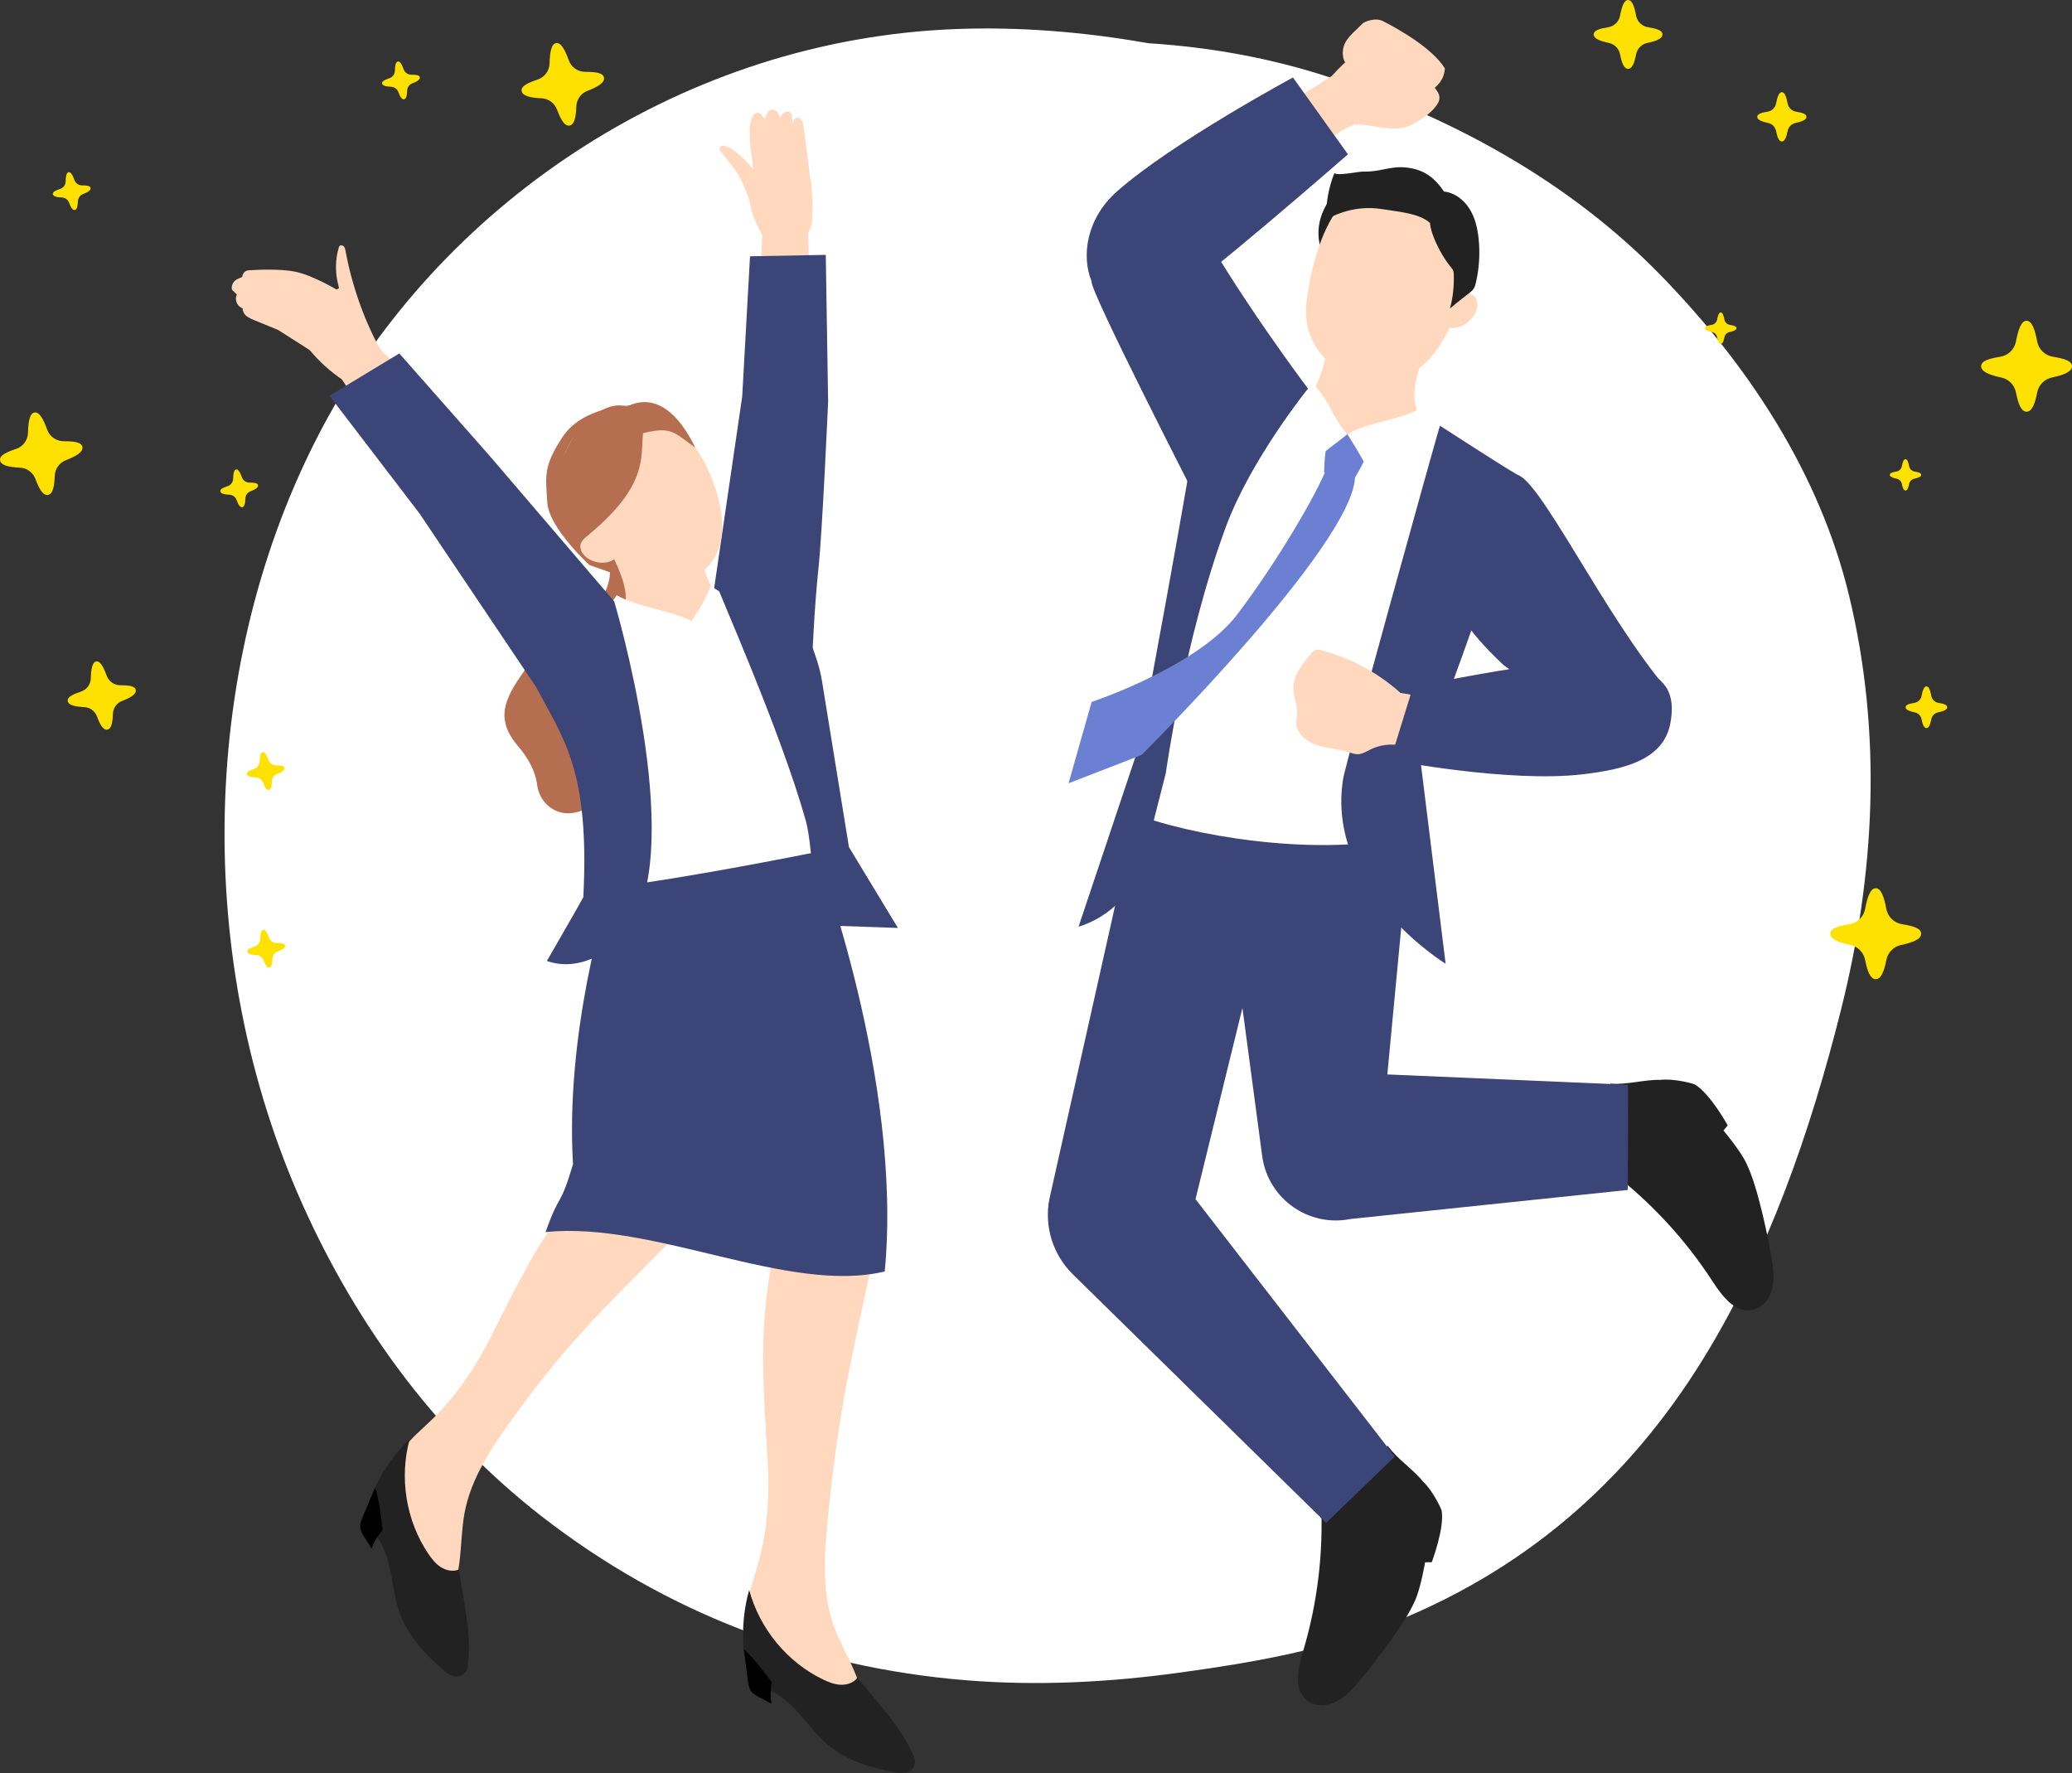 <?xml version="1.0" encoding="UTF-8"?>
<svg id="_レイヤー_2" data-name="レイヤー 2" xmlns="http://www.w3.org/2000/svg" viewBox="0 0 275.475 235.7">
  <rect x="0" y="0" width="275.475" height="235.7" fill="#333333" stroke="none"/>
  <defs>
    <style>
      .cls-1 {
        fill: #b56e50;
      }

      .cls-2 {
        fill: #fff;
      }

      .cls-3 {
        fill: #ffe100;
      }

      .cls-4 {
        fill: #222;
      }

      .cls-5 {
        fill: #3c4577;
      }

      .cls-6 {
        fill: #ffd8bd;
      }

      .cls-7 {
        fill: #6c80d3;
      }
    </style>
  </defs>
  <g id="_書き出し用" data-name="書き出し用">
    <g>
      <path class="cls-2" d="M152.657,5.744c-8.52-1.507-17.146-2.207-25.62-1.881-35.938,1.385-67.567,22.738-83.463,51.647-16.872,30.684-18.16,70.337-4.007,103.12,7.016,16.252,17.741,31.514,32.38,42.894,16.454,12.792,35.499,20.145,56.544,21.847,9.459.765,18.886.276,28.194-.998,9.171-1.255,18.367-2.813,26.926-6.054,18.809-7.123,32.745-19.363,42.78-35.593,8.753-14.157,14.381-30.554,18.378-46.505,4.519-18.037,5.507-36.654,1.066-55.048-3.876-16.054-13.196-30.449-25.125-42.668-11.973-12.263-27.426-20.806-44-26.246-7.826-2.569-15.915-3.998-24.053-4.515Z"/>
      <g>
        <g>
          <polygon class="cls-6" points="101.36 30.852 107.436 30.609 107.556 35.219 101.075 36.843 101.36 30.852"/>
          <path class="cls-6" d="M101.567,31.694s-1.5-2.656-1.745-4.165c-.245-1.509-1.289-3.763-1.916-4.682-.627-.919-2.182-2.829-2.182-2.829,0,0-.226-.763.551-.635s1.69.871,2.692,1.809c.606.567,1.365,1.532,1.87,2.207.33.441.552.758.552.758l1.496,1.022.657,1.899.097,3.015-2.073,1.601Z"/>
          <path class="cls-6" d="M100.494,25.309l-.763-6.14-.068-1.585c-.032-.758.123-1.511.454-2.194l.01-.02c.114-.236.355-.383.617-.378h0c.216.004.417.112.54.29l.355.515.424-.876c.037-.076.096-.14.168-.192.462-.334,1.121-.076,1.296.466l.142.436.169-.174c.388-.788,1.076-.723,1.296-.46.225.27.236,1.386.236,1.386l.252-.531c.328-.456.928-.169,1.138.519l.564,4.066.363,3.097.089,1.271s-5.966.655-7.281.504Z"/>
          <path class="cls-6" d="M101.092,23.949l6.677-.196s.201,1.814.26,3.043-.096,3.008-.096,3.008l-.537,1.303-4.93.59-1.375-7.748Z"/>
        </g>
        <path class="cls-5" d="M94.775,79.375l3.904-26.68,1.037-18.624,10.072-.188.312,19.5s-.767,17.372-1.285,22.168c-.518,4.796-.819,11.65-.819,11.65l-13.221-7.826Z"/>
        <path class="cls-3" d="M2.139,59.678c.922-.31,1.556-1.162,1.582-2.135.038-1.436.207-2.602.879-2.711l-.013.002c.671-.109,1.201.943,1.691,2.294.332.915,1.203,1.523,2.176,1.525,1.356.003,2.396.11,2.503.772.11.68-.877,1.243-2.204,1.753-.863.332-1.444,1.152-1.476,2.076-.047,1.381-.236,2.432-.911,2.541l.013-.002c-.675.11-1.186-.828-1.668-2.123-.322-.867-1.133-1.461-2.057-1.503-1.421-.064-2.535-.286-2.646-.966-.107-.662.845-1.092,2.13-1.524"/>
        <path class="cls-3" d="M71.485,10.576c.922-.31,1.556-1.162,1.582-2.135.038-1.436.207-2.602.879-2.711l-.013.002c.671-.109,1.201.943,1.691,2.294.332.915,1.203,1.523,2.176,1.525,1.356.003,2.396.11,2.503.772.11.68-.877,1.243-2.204,1.753-.863.332-1.444,1.152-1.476,2.076-.047,1.381-.236,2.432-.911,2.541l.013-.002c-.675.11-1.186-.828-1.668-2.123-.322-.867-1.133-1.461-2.057-1.503-1.421-.064-2.535-.286-2.646-.966-.107-.662.845-1.092,2.13-1.524"/>
        <path class="cls-3" d="M8.003,25.112c.423-.142.713-.533.725-.979.017-.658.095-1.192.403-1.242l-.006.001c.308-.05.551.432.775,1.051.152.419.551.698.997.699.621.002,1.098.05,1.147.354.051.312-.402.57-1.01.803-.396.152-.662.528-.676.951-.022.633-.108,1.114-.417,1.165l.006-.001c-.309.05-.544-.379-.764-.973-.148-.397-.519-.67-.943-.689-.651-.029-1.162-.131-1.213-.443-.049-.303.387-.5.976-.698"/>
        <path class="cls-3" d="M51.776,10.398c.423-.142.713-.533.725-.979.017-.658.095-1.192.403-1.242l-.006.001c.308-.05.551.432.775,1.051.152.419.551.698.997.699.621.002,1.098.05,1.147.354.051.312-.402.57-1.01.803-.396.152-.662.528-.676.951-.022.633-.108,1.114-.417,1.165l.006-.001c-.309.05-.544-.379-.764-.973-.148-.397-.519-.67-.943-.689-.651-.029-1.162-.131-1.213-.443-.049-.303.387-.5.976-.698"/>
        <path class="cls-3" d="M33.162,64.155c-.446-.001-.845-.28-.997-.699-.225-.619-.467-1.101-.775-1.051l.006-.001c-.308.05-.385.584-.403,1.242-.012.446-.302.836-.725.979-.589.198-1.026.395-.976.698.051.312.562.413,1.213.443.423.019.795.291.943.689.221.593.455,1.023.764.973l-.006.001c.309-.05.396-.532.417-1.165.014-.424.281-.799.676-.951.608-.234,1.061-.492,1.01-.803-.049-.303-.526-.352-1.147-.354"/>
        <path class="cls-3" d="M36.69,101.742c-.446-.001-.845-.28-.997-.699-.225-.619-.467-1.101-.775-1.051l.006-.001c-.308.05-.385.584-.403,1.242-.012.446-.302.836-.725.979-.589.198-1.026.395-.976.698.051.312.562.413,1.213.443.423.019.795.291.943.689.221.593.455,1.023.764.973l-.006.001c.309-.05.396-.532.417-1.165.014-.424.281-.799.676-.951.608-.234,1.061-.492,1.01-.803-.049-.303-.526-.352-1.147-.354"/>
        <path class="cls-3" d="M15.986,91.093c-.804-.002-1.524-.505-1.799-1.261-.405-1.116-.843-1.986-1.398-1.896l.011-.002c-.555.09-.695,1.054-.726,2.241-.021.804-.545,1.509-1.307,1.765-1.062.357-1.85.713-1.761,1.26.091.562,1.013.745,2.187.798.764.034,1.434.525,1.7,1.242.398,1.07.82,1.845,1.378,1.754l-.011.002c.558-.091.714-.959.753-2.1.026-.764.506-1.442,1.22-1.716,1.097-.422,1.913-.887,1.822-1.449-.089-.547-.948-.635-2.069-.638"/>
        <path class="cls-3" d="M36.756,125.352c-.445-.001-.844-.279-.995-.698-.224-.618-.467-1.099-.774-1.049l.006-.001c-.307.05-.385.583-.402,1.24-.012.445-.302.835-.724.977-.588.198-1.024.394-.975.697.05.311.561.413,1.21.442.423.019.794.291.941.687.22.592.454,1.021.763.971l-.006.001c.309-.05.395-.531.417-1.163.014-.423.28-.798.675-.95.607-.233,1.059-.491,1.009-.802-.049-.303-.525-.351-1.145-.353"/>
        <path class="cls-1" d="M83.677,53.917s-6.209.078-8.893,4.189c-2.517,3.854-2.261,4.977-2.02,8.694.223,3.432,5.622,8.325,5.622,8.325l6.967,2.474,6.549-2.701s-.688-23.303-8.225-20.981Z"/>
        <path class="cls-1" d="M81.064,75.248s.754,3.655-3.748,7.369c-4.502,3.714-4.575,2.355-7.537,6.465-2.846,3.949-3.952,6.573-.828,10.21,1.757,2.046,2.317,3.872,2.471,5.079.268,2.099,1.996,3.756,4.112,3.744.564-.003,1.181-.11,1.849-.364,3.796-1.445,5.789-6.515,6.288-9.828.498-3.313,3.605-14.442,3.605-14.442l-.721-8.461-5.49.228Z"/>
        <path class="cls-6" d="M81.389,73.798c-1.838.298,10.732-1.776,11.885-2.097.141,2.813.201,6.424,3.362,8.229,1.896,1.083,2.252-.15,6.48.096,1.569,9.662-2.242,18.971-10.618,20.331-9.509,1.544-15.446-4.275-17.181-14.96,1.379-.9,3.737-.926,5.636-2.165,2.916-1.903,2.918-4.479.436-9.433Z"/>
        <path class="cls-6" d="M78.57,55.832c6.082-4.734,12.836.864,15.34,6.14,2.812,5.925,2.727,10.728.205,13.341-2.076,2.151-7.919,1.994-11.827-.822-6.859-4.943-11.203-12.834-3.718-18.659Z"/>
        <path class="cls-6" d="M117.499,160.134c-3.333,17.075-5.772,24.388-7.437,41.705-.463,4.821-.84,9.83.819,14.38,1.439,3.947,4.403,7.688,3.738,11.836-3.802-.788-7.573-2.184-10.509-4.725-2.936-2.541-4.935-6.364-4.604-10.233.17-1.989.925-3.874,1.44-5.802,1.15-4.307,1.396-8.838,1.11-13.287-1.201-18.703-.839-19.724,3.268-40.767,3.876.753,6.984,3.934,12.176,6.893Z"/>
        <path class="cls-6" d="M78.517,70.797c-.448.556-1.261.959-1.344,1.669-.228,1.951,3.418,3.369,5.013,1.389-1.033-1.071-2.066-2.142-3.669-3.058Z"/>
        <path class="cls-2" d="M100.432,80.658c-7.518,1.221-14.393,5.433-21.025,2.795-2.863.662-4.275,2.598-7.137,3.26,8.617,13.185,5.261,30.265,10.194,42.692,8.856-3.771,16.31-4.979,25.816-6.492.785-14.711-2.519-33.021-3.418-40.626-3.135-.779-3.572-1.768-4.429-1.629Z"/>
        <path class="cls-2" d="M81.982,79.118c2.658,1.584,7.699,2.083,10.357,3.667-1.274,1.969-3.989,5.165-5.77,7.245-3.005-1.69-5.743-3.854-8.08-6.389,1.234-1.441,2.468-2.883,3.493-4.523Z"/>
        <path class="cls-2" d="M94.529,77.862c-1.114,2.475-1.38,2.887-2.601,4.698,1.831,1.465,3.21,3.875,4.814,5.586,2.316-2.554,2.014-4.067,3.429-7.211-1.627-.977-4.151-1.841-5.643-3.073Z"/>
        <path class="cls-5" d="M111.208,123.075l8.173.284-6.513-10.751s-1.943-11.967-3.59-22.111c-.559-3.44-2.404-7.086-3.942-11.253-2.679-.529-9.78-1.063-9.866-1.069-.07.242,8.284,18.912,11.654,30.9,1.112,3.956.5,11.991,4.084,14.001Z"/>
        <path class="cls-5" d="M72.71,127.746c4.103,1.469,8.791-1.017,11.175-4.666,7.317-11.199-2.225-43.129-2.225-43.129-1.01.423-5.025,8.596-10.317,11.486,3.441,6.652,7.091,10.732,6.211,27.83-.005.088-4.844,8.478-4.844,8.478Z"/>
        <path class="cls-6" d="M96.104,157.422c-11.495,13.058-17.626,16.833-27.804,30.943-2.833,3.928-5.686,8.062-6.551,12.828-.75,4.133-.079,8.86-2.747,12.104-2.885-2.599-5.435-5.708-6.688-9.383-1.252-3.676-1.048-7.985,1.19-11.158,1.151-1.631,2.753-2.877,4.171-4.282,3.167-3.138,5.666-6.925,7.665-10.91,8.403-16.752,7.675-14.437,21.842-30.53,2.966,2.607,5.933,5.214,8.921,10.388Z"/>
        <path class="cls-1" d="M85.49,57.582c-.348,3.107.79,6.953-7.428,13.671-1.842-1.5-3.298-4.909-3.825-7.6.343-5.108,5.413-10.78,9.114-9.604,3.762-1.874,6.873.876,9.09,5.462-2.894-2.085-3.193-2.837-6.95-1.929Z"/>
        <path class="cls-5" d="M81.053,117.967c-.489,2.033-5.923,19.344-4.87,36.803-1.785,5.99-1.683,3.503-3.65,9.013,14.424-1.466,32.222,8.309,45.092,5.242,2.453-25.417-9.111-55.75-9.111-55.75,0,0-17.598,3.56-27.461,4.691Z"/>
        <path class="cls-6" d="M53.955,49.348c-1.158-1.204-2.723-1.812-3.644-3.337-1.31,1.989-3.562,2.421-4.872,4.409,1.25,1.812.918,1.514,2.125,3.374,1.886-1.531,4.801-3.155,6.391-4.446Z"/>
        <path class="cls-5" d="M81.66,79.951l-16.493-19.273-12.078-13.695-9.288,5.625,11.973,15.651,17.8,26.5s4.984.92,6.216-4.405c1.232-5.325,1.869-10.404,1.869-10.404Z"/>
        <path class="cls-6" d="M50.558,46.476c-2.209-4.096-3.773-8.539-4.617-13.115-.039-.213-.083-.438-.227-.599s-.427-.218-.572-.058c-.057.063-.083.146-.107.227-.42,1.439-.481,2.981-.175,4.449.108.52.262,1.034.304,1.564.034.439-.009.88-.013,1.32-.017,2.076.845,4.045,1.694,5.939.228.51.464,1.03.846,1.437s.945.688,1.495.589c.82-.149,1.278-1.042,1.371-1.753Z"/>
        <path class="cls-6" d="M38.176,41.647c1.667,3.859,4.562,7.176,8.161,9.348.981-1.408,2.242-2.621,3.687-3.546-1.091-3.099-2.494-6.088-4.181-8.908-.086-.144-.191-.302-.356-.337-.14-.03-.281.038-.408.104-2.204,1.153-4.355,2.406-6.903,3.339Z"/>
        <path class="cls-6" d="M45.311,38.834s-3.602-2.262-6.211-2.745c-1.901-.352-4.671-.243-6.033-.159-.466.029-.833.405-.853.872h0s-.644.296-.644.296c-.49.225-.792.728-.761,1.267h0c.005.085.042.166.103.225l.569.548-.05.155c-.21.65.094,1.355.71,1.648l.114.054h0c.016.479.282.914.701,1.146l.498.277,3.53,1.448,5.445,3.473,2.881-8.506Z"/>
        <path class="cls-4" d="M60.988,208.651c-.769.318-1.679.125-2.38-.323s-1.227-1.122-1.69-1.814c-2.936-4.379-3.854-10.054-2.456-15.2-3.09,2.965-5.252,6.882-6.214,11.163,1.912,1.144,2.928,3.348,3.461,5.512s.698,4.423,1.463,6.515c1.119,3.058,3.434,5.528,5.924,7.627.349.294.698.505,1.062.642.929.35,1.936-.275,2.043-1.262.435-3.993-.181-6.782-1.213-12.861Z"/>
        <path d="M50.854,203.443c-.637.698-1.131,1.525-1.442,2.417-2.188-3.529-2.004-2.013.469-8.137.502,1.572.86,4.303.973,5.72Z"/>
        <path class="cls-4" d="M113.989,223.043c-.503.663-1.386.956-2.218.922s-1.626-.35-2.375-.713c-4.744-2.298-8.401-6.734-9.792-11.882-1.171,4.119-1.06,8.592.269,12.773,2.228.023,4.218,1.413,5.77,3.012,1.552,1.599,2.835,3.466,4.552,4.886,2.509,2.076,5.755,3.039,8.964,3.595.45.078.857.084,1.241.018.979-.167,1.533-1.214,1.127-2.12-1.639-3.667-3.579-5.764-7.538-10.491Z"/>
        <path d="M102.611,223.661c-.198.924-.206,1.888-.025,2.815-3.67-1.942-2.745-.726-3.702-7.261,1.227,1.104,2.915,3.281,3.727,4.447Z"/>
      </g>
      <g>
        <path class="cls-4" d="M178.673,24.376c-3.276,3.01-3.941,6.161-2.983,8.94.777-.689.783-1.982,1.447-2.781,1.11-1.335,2.221-2.671,3.331-4.006.136-.163.278-.34.301-.551.032-.291-.167-.551-.359-.771-.43-.494-.885-.967-1.736-.83Z"/>
        <path class="cls-3" d="M252.865,122.857c-1.046-.172-1.876-.978-2.073-2.019-.291-1.537-.677-2.761-1.418-2.761h.015c-.741,0-1.127,1.223-1.418,2.761-.197,1.041-1.027,1.847-2.073,2.019-1.457.24-2.556.536-2.556,1.266,0,.75,1.16,1.183,2.676,1.5.986.206,1.754.986,1.949,1.974.292,1.476.678,2.573,1.422,2.573h-.015c.745,0,1.131-1.097,1.422-2.573.195-.988.963-1.768,1.949-1.974,1.516-.317,2.676-.75,2.676-1.5,0-.73-1.099-1.026-2.556-1.266"/>
        <path class="cls-3" d="M272.919,47.42c-1.046-.172-1.876-.978-2.073-2.019-.291-1.537-.677-2.761-1.418-2.761h.015c-.741,0-1.127,1.223-1.418,2.761-.197,1.041-1.027,1.847-2.073,2.019-1.457.24-2.556.536-2.556,1.266,0,.75,1.16,1.183,2.676,1.5.986.206,1.754.986,1.949,1.974.292,1.476.678,2.573,1.422,2.573h-.015c.745,0,1.131-1.097,1.422-2.573.195-.988.963-1.768,1.949-1.974,1.516-.317,2.676-.75,2.676-1.5,0-.73-1.099-1.026-2.556-1.266"/>
        <path class="cls-3" d="M238.79,14.845c-.567-.093-1.017-.53-1.124-1.095-.158-.833-.367-1.497-.769-1.497h.008c-.402,0-.611.663-.769,1.497-.107.565-.557,1.001-1.124,1.095-.79.13-1.386.291-1.386.687,0,.407.629.641,1.45.813.534.112.951.535,1.056,1.07.158.8.367,1.395.771,1.395h-.008c.404,0,.613-.595.771-1.395.106-.536.522-.959,1.056-1.07.822-.172,1.45-.406,1.45-.813,0-.396-.596-.556-1.386-.687"/>
        <path class="cls-3" d="M219.093,3.618c-.791-.131-1.42-.74-1.569-1.528-.22-1.164-.512-2.089-1.073-2.089h.011c-.561,0-.853.926-1.073,2.089-.149.788-.777,1.398-1.569,1.528-1.103.182-1.934.406-1.934.958,0,.568.878.895,2.025,1.135.746.156,1.327.746,1.475,1.494.221,1.117.513,1.947,1.076,1.947h-.011c.564,0,.856-.83,1.076-1.947.148-.748.729-1.338,1.475-1.494,1.147-.24,2.025-.567,2.025-1.135,0-.553-.832-.777-1.934-.958"/>
        <path class="cls-3" d="M229.98,43.186c-.361-.06-.648-.338-.716-.697-.101-.531-.234-.953-.489-.953h.005c-.256,0-.389.422-.489.953-.068.36-.355.638-.716.697-.503.083-.882.185-.882.437,0,.259.4.409.924.518.34.071.605.34.673.682.101.51.234.888.491.888h-.005c.257,0,.39-.379.491-.888.067-.341.332-.611.673-.682.523-.109.924-.259.924-.518,0-.252-.379-.354-.882-.437"/>
        <path class="cls-3" d="M254.539,62.685c-.361-.06-.648-.338-.716-.697-.101-.531-.234-.953-.489-.953h.005c-.256,0-.389.422-.489.953-.068.36-.355.638-.716.697-.503.083-.882.185-.882.437,0,.259.4.409.924.518.34.071.605.34.673.682.101.51.234.888.491.888h-.005c.257,0,.39-.379.491-.888.067-.341.332-.611.673-.682.523-.109.924-.259.924-.518,0-.252-.379-.354-.882-.437"/>
        <path class="cls-3" d="M257.719,93.436c-.479-.079-.86-.448-.95-.926-.133-.705-.31-1.265-.65-1.265h.007c-.34,0-.516.561-.65,1.265-.09.477-.471.846-.95.926-.668.11-1.172.246-1.172.58,0,.344.532.542,1.226.687.452.094.804.452.893.905.134.676.311,1.179.652,1.179h-.007c.341,0,.518-.503.652-1.179.089-.453.441-.81.893-.905.695-.145,1.226-.344,1.226-.687,0-.335-.504-.47-1.172-.58"/>
        <path class="cls-4" d="M220.771,143.553h0c-2.15-.057-4.468.685-6.666.503.153,4.12.624,8.228-.023,11.608,5.341,4.072,9.973,9.071,13.627,14.707,1.29,1.99,3.095,4.368,5.468,3.716.897-.246,1.615-.906,2.037-1.735.849-1.666.601-3.497.298-5.248-.426-2.458-.954-4.897-1.583-7.311-.465-1.784-.988-3.562-1.785-5.224-.792-1.652-3.004-4.283-3.004-4.283l.563-.684s-2.339-4.234-4.373-5.437c-.525-.224-2.962-.807-4.559-.612Z"/>
        <path class="cls-6" d="M176.724,45.436c1.254.355,11.235,1.51,12.537,1.58-1.231,4.348-3.699,9.49,6.098,12.537.842.262.228,2.266,1.26,2.495-2.446,8.639-9.356,15.953-18.473,14.435-10.349-1.723-17.965-10.016-16.029-21.645,11.817,1.967,13.114-2.505,14.607-9.402Z"/>
        <path class="cls-5" d="M161.482,106.255l6.347,47.571c.838,5.583,6.175,9.33,11.71,8.224l36.878-3.86.04-13.984-32.009-1.375,3.118-32.91s-13.227-8.09-26.085-3.665Z"/>
        <path class="cls-4" d="M189.19,196.95h0c-1.347-1.676-3.412-2.965-4.695-4.759-3.043,2.782-5.872,5.798-8.868,7.49.349,6.707-.468,13.473-2.403,19.905-.683,2.271-1.33,5.185.703,6.574.768.525,1.735.645,2.641.432,1.82-.43,3.055-1.803,4.195-3.167,1.6-1.915,3.118-3.895,4.552-5.936,1.059-1.508,2.078-3.058,2.83-4.74.748-1.673,1.323-5.061,1.323-5.061l.886-.013s1.716-4.522,1.318-6.851c-.168-.545-1.3-2.781-2.482-3.872Z"/>
        <path class="cls-6" d="M188.797,24.168c8.041,2.41,7.355,11.255,4.943,17.141-2.54,6.199-5.176,9.08-10.173,9.255-6.036.212-10.581-4.651-9.86-10.416,1.141-9.136,5.196-18.946,15.09-15.98Z"/>
        <path class="cls-6" d="M175.799,19.471c1.054-1.164,2.363-2.096,3.809-2.712.377-.161.791-.323,1.005-.673.339-.557.005-1.267-.337-1.823-.915-1.489-1.908-2.931-2.973-4.317-2.296,1.511-4.648,2.936-7.051,4.27,2.637,1.061,4.282,3.65,5.547,5.255Z"/>
        <path class="cls-5" d="M152.297,102.35l-12.795,57.109c-.673,3.609.483,7.316,3.089,9.902l33.717,33.087,9.13-8.815-26.494-34.219,13.192-53.762-19.839-3.302Z"/>
        <path id="_パス_" data-name="&amp;lt;パス&amp;gt;" class="cls-6" d="M194.03,38.608c.708.322,1.697.316,2.125.965,1.177,1.787-1.675,4.951-4.196,3.806.48-1.548.961-3.096,2.071-4.771Z"/>
        <path class="cls-2" d="M193.199,58.926c-8.877,2.833-16.745.587-22.668-4.447-3.184-.315-5.316,1.19-8.501.875.756,14.542-10.004,37.914-11.679,52.646,7.729,3.127,24.111,5.774,35.291,3.466,1.421-12.5,10.494-34.107,13.671-46.28-2.963-1.897-5.215-6.547-6.115-6.26Z"/>
        <path class="cls-7" d="M176.828,57.067c1.949.454,3.866,1.039,5.737,1.75-.762,1.593-1.524,3.186-2.412,4.674-1.397-.084-2.777-.322-4.115-.709.055-1.798.197-3.598.789-5.716Z"/>
        <path class="cls-2" d="M174.902,51.368c2.19,2.561,2.049,3.797,4.239,6.358-2.001,1.588-5.233,3.909-6.988,5.765-2.512-2.791-2.071-4.474-3.599-7.904,1.776-1.057,4.718-2.884,6.348-4.219Z"/>
        <path class="cls-2" d="M189.05,54.18c-2.902,1.714-7.008,1.832-9.91,3.546,1.378,2.15,2.764,4.553,3.822,6.877,3.28-1.827,7.316-2.731,9.872-5.481-1.338-1.575-2.676-3.15-3.785-4.941Z"/>
        <path class="cls-5" d="M154.99,102.799c.025-.108,2.467-17.835,7.997-32.779,3.324-8.981,10.912-18.361,10.912-18.361-1.189.085-8.191,2.407-14.659,3.544-.671,6.033-7.721,43.738-7.721,43.738l-8.126,24.256h0c4.317-1.344,7.627-4.831,8.744-9.213,1.307-5.131,2.854-11.184,2.854-11.184Z"/>
        <path class="cls-5" d="M201.92,63.218c-2.58-1.48-10.383-6.586-10.47-6.622-.169.243-12.547,44.944-12.864,46.85-2.468,14.828,13.612,24.674,13.612,24.674l-3.269-26.388s10.079-25.374,12.991-38.513Z"/>
        <path class="cls-6" d="M186.201,92.119c-2.982-2.68-6.608-4.639-10.484-5.664-.256-.068-.528-.132-.783-.059-.29.083-.502.326-.696.557-1.153,1.374-2.373,2.933-2.285,4.724.051,1.048.557,2.048.511,3.096-.019.427-.129.848-.124,1.276.019,1.446,1.355,2.555,2.726,3.013,1.371.458,2.857.48,4.234.922.387.124.774.283,1.181.283.629.001,1.186-.37,1.75-.647,1.901-.935,4.275-.831,6.088.266.889-1.965,1.748-3.944,2.575-5.936.109-.263.214-.578.058-.816-.124-.189-.368-.252-.589-.298-1.181-.242-2.379-.398-4.161-.718Z"/>
        <path class="cls-5" d="M173.9,51.658s-9.702-12.811-15.798-24.135c-.302-.561-9.946,4.332-12.958,9.915-.454.842,14.212,29.436,14.212,29.436l14.544-15.217Z"/>
        <path class="cls-5" d="M145.144,37.438c-1.409-3.37-.716-8.4,3.377-12.007,7.422-6.541,23.382-15.132,23.382-15.132l7.309,10.218s-20.679,18.036-23.389,19.146c-2.71,1.11-8.787,2.299-10.678-2.225Z"/>
        <path class="cls-5" d="M201.532,63.124c2.825-.22,11.772,18.753,20.164,28.555.414.484-10.093.902-11.437,3.218-.479.826-10.344-6.479-10.344-6.479,0,0-6.222-5.561-6.92-9.462s5.112-15.565,8.537-15.831Z"/>
        <path class="cls-5" d="M222.092,96.069c-.879,4.999-6.249,6.22-11.666,6.863-9.824,1.166-25.565-1.906-25.565-1.906l2.991-9.689s26.725-5.76,30.031-2.98c2.04,1.715,5.157,2.319,4.209,7.711Z"/>
        <path class="cls-7" d="M176.49,61.95c-1.281,3.543-6.772,12.835-11.968,19.7-5.295,6.996-19.388,11.666-19.388,11.666l-3.07,10.812,9.697-3.757s27.931-27.738,28.392-36.88c-1.029-.227-2.498-1.314-3.663-1.541Z"/>
        <path class="cls-4" d="M190.121,29.644c-1.409-1.317-4.403-1.52-6.306-1.836-4.326-.72-7.478,1.405-7.478,1.405,0,0-.261-2.867,1.065-6.186.548.376,3.231-.242,3.895-.22,2.221.075,3.56-.795,5.765-.527,2.206.267,3.584,1.258,4.85,3.084.256.37.471.785.507,1.233.061.748-2.421,3.342-2.298,3.047Z"/>
        <path class="cls-4" d="M192.849,35.455c.133.161.273.322.349.517.068.175.078.367.084.555.044,1.43-.109,3.104-.509,4.478,0,0,1.631-1.345,2.431-1.941.28-.209.564-.428.746-.726.144-.237.215-.512.278-.782.44-1.907.56-3.887.355-5.834-.147-1.389-.471-2.79-1.215-3.972-.744-1.182-1.959-2.124-3.346-2.284-.182-.021-1.699,3.233-1.8,3.441-.548,1.125,1.125,4.724,2.628,6.549Z"/>
        <path class="cls-6" d="M178.289,16.819c3.073-1.028,6.742,1.282,9.556-.323,1.268-.723,2.6-1.52,3.348-2.811.241-.416.237-.934.005-1.356-.764-1.392-1.863-1.54-2.829-2.534-.35-.36-.794-.752-1.285-.649-.248.052-.453.225-.616.418-.884,1.046-.704,2.704.112,3.804-.715-.738-1.931-.362-2.957-.411-1.035-.049-2.038-.59-3.061-.426-1.531.245-2.363,1.882-2.951,3.317.257.195.514.389.678.971Z"/>
        <path class="cls-6" d="M190.166,12.163c.897-.727,1.807-1.439,1.937-3.068-1.667-2.664-5.915-5.087-8.209-6.276-1.129-.585-2.594.155-2.727.291-1.348,1.381-1.454,1.324-2.045,2.126-1.007,1.368-.479,2.891-.275,3.044,1.77,1.332,3.136,2.27,4.906,3.602.709.534,1.439,1.078,2.291,1.325.43.125.845.138,1.342.095,1.019-.088,1.985-.496,2.78-1.14Z"/>
        <path class="cls-6" d="M174.879,12.85c1.727-2.471,3.844-4.669,6.248-6.488.38-.287.839-.581,1.299-.46.269.07.481.271.678.468.952.952,1.83,1.979,2.623,3.067,1.192,1.635,2.229,3.661,1.687,5.61-2.898-.052-5.799.077-8.68.387-.877.094-1.792.201-2.617-.109s-1.992-1.397-1.238-2.476Z"/>
      </g>
    </g>
  </g>
</svg>